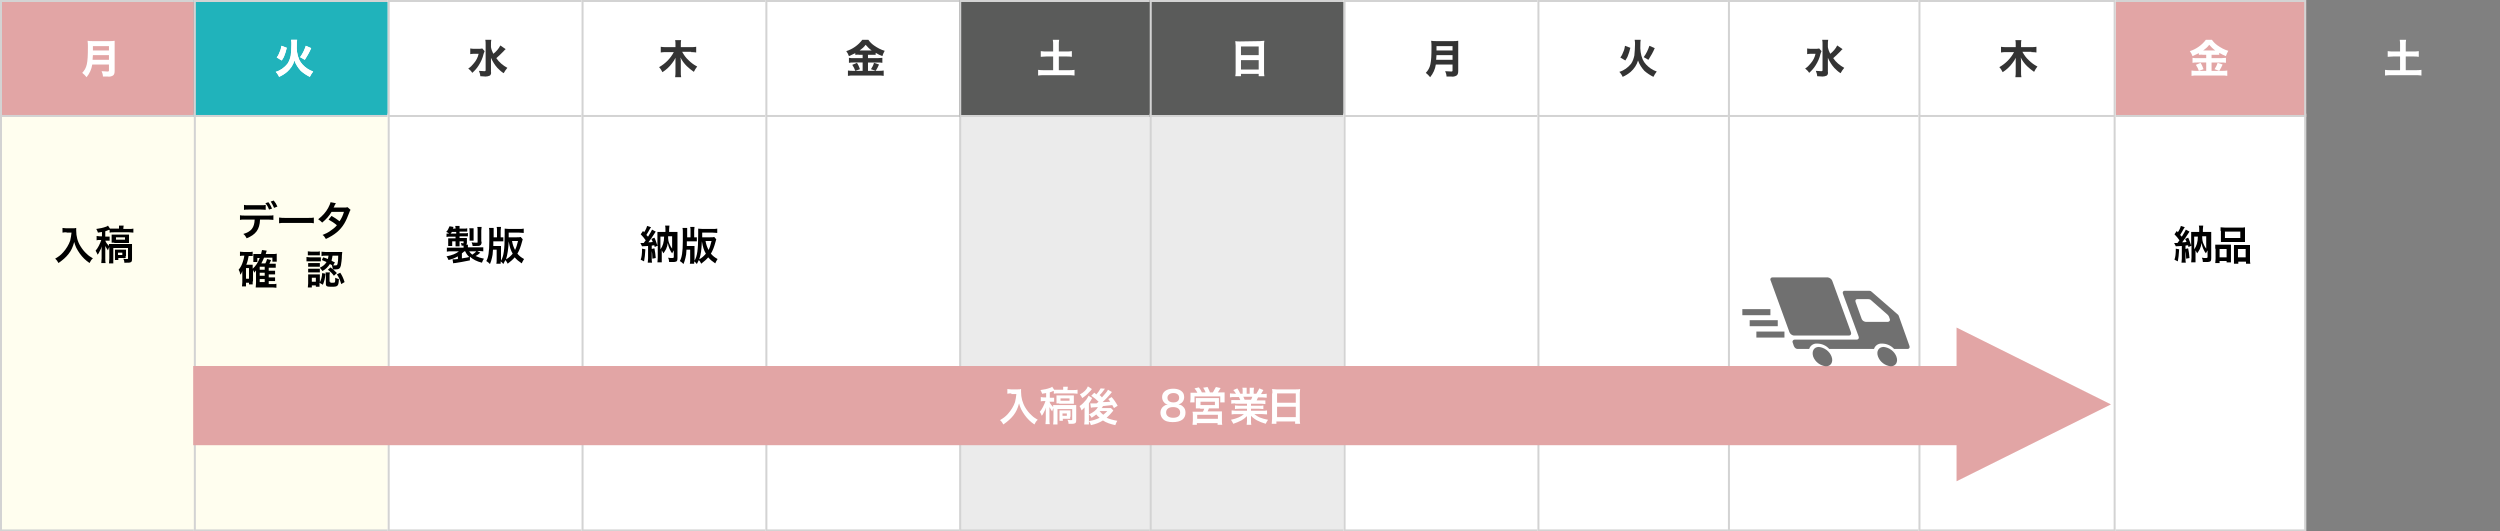 <?xml version="1.0" encoding="utf-8"?>
<!-- Generator: Adobe Illustrator 27.9.0, SVG Export Plug-In . SVG Version: 6.00 Build 0)  -->
<svg version="1.1" id="レイヤー_1" xmlns="http://www.w3.org/2000/svg" xmlns:xlink="http://www.w3.org/1999/xlink" x="0px"
	 y="0px" width="748px" height="159px" viewBox="0 0 748 159" style="enable-background:new 0 0 748 159;" xml:space="preserve">
<rect x="0" y="0" width="748" height="159" fill="#808080" stroke="none"/>
<style type="text/css">
	.st0{fill:#FFFEEF;}
	.st1{fill:#D3D3D3;}
	.st2{fill:#E2A5A5;}
	.st3{fill:#FFFFFF;}
	.st4{fill:#20B3BB;}
	.st5{fill:#333333;}
	.st6{fill:#EBEBEB;}
	.st7{fill:#5A5B5A;}
	.st8{clip-path:url(#SVGID_00000150788571239955470490000009422920977604718235_);}
	.st9{fill:#707070;}
</style>
<path class="st0" d="M0,34h59v125H0V34z"/>
<path class="st1" d="M0.6,34.6v123.8h57.8V34.6H0.6 M0,34h59v125H0V34z"/>
<path class="st2" d="M0,0h59v35H0V0z"/>
<path class="st1" d="M0.6,0.6v33.8h57.8V0.6H0.6 M0,0h59v35H0V0z"/>
<path class="st3" d="M32.6,19.3v1.8c0,0.2-0.1,0.3-0.4,0.3c-0.6,0-1.2-0.1-1.8-0.1c0.2,0.5,0.4,1,0.4,1.6c0.6,0,1,0,1.4,0
	c0.5,0.1,1.1,0,1.6-0.3c0.3-0.2,0.5-0.6,0.5-1.3v-7.7c0-0.5,0-1,0-1.4c-0.5,0.1-1,0.1-1.4,0.1h-5.2c-0.5,0-1,0-1.5-0.1
	c0.1,0.6,0.1,1.2,0.1,1.9c0,4.9-0.3,6.2-1.7,7.7c0.5,0.4,0.9,0.8,1.3,1.3c0.9-1.1,1.5-2.4,1.7-3.8L32.6,19.3z M27.7,17.9
	c0-0.5,0.1-1,0.1-1.4h4.8v1.4H27.7z M27.8,15.1v-1.3h4.8v1.3H27.8z"/>
<path class="st0" d="M58,34h59v125H58V34z"/>
<path class="st1" d="M58.6,34.6v123.8h57.8V34.6H58.6 M58,34h59v125H58V34z"/>
<path class="st4" d="M58,0h59v35H58V0z"/>
<path class="st1" d="M58.6,0.6v33.8h57.8V0.6H58.6 M58,0h59v35H58V0z"/>
<path class="st3" d="M84.3,18.1c0.4-0.6,0.7-1.1,0.9-1.8c0.3-0.7,0.4-1.3,0.6-2l-1.6-0.6c-0.1,0.6-0.2,1.2-0.5,1.8
	c-0.2,0.6-0.5,1.2-0.9,1.7L84.3,18.1z M91.2,17.9c0.7-1.1,1.4-2.3,1.9-3.5l-1.6-0.7c-0.4,1.2-0.9,2.3-1.7,3.4L91.2,17.9z M87.1,12
	c0.1,0.4,0.1,0.8,0.1,1.2c0,1.1-0.1,2.2-0.2,3.4c-0.2,0.9-0.5,1.8-1,2.5c-0.9,1.1-2.1,2-3.5,2.4c0.4,0.4,0.8,1,1,1.5
	c0.9-0.4,1.7-0.9,2.4-1.5c1-0.9,1.8-2,2.2-3.4c0.4,1.2,1.1,2.2,1.9,3.1c0.8,0.7,1.7,1.3,2.7,1.8c0.3-0.6,0.6-1.1,1-1.6
	c-0.6-0.2-1.2-0.5-1.8-0.9c-1-0.7-1.9-1.6-2.4-2.7c-0.6-1.4-0.8-2.9-0.7-4.5c0-0.5,0-0.9,0.1-1.4H87.1z"/>
<path class="st3" d="M84.3,18.1c0.4-0.6,0.7-1.1,0.9-1.8c0.3-0.7,0.4-1.3,0.6-2l-1.6-0.6c-0.1,0.6-0.2,1.2-0.5,1.8
	c-0.2,0.6-0.5,1.2-0.9,1.7L84.3,18.1z M91.2,17.9c0.7-1.1,1.4-2.3,1.9-3.5l-1.6-0.7c-0.4,1.2-0.9,2.3-1.7,3.4L91.2,17.9z M87.1,12
	c0.1,0.4,0.1,0.8,0.1,1.2c0,1.1-0.1,2.2-0.2,3.4c-0.2,0.9-0.5,1.8-1,2.5c-0.9,1.1-2.1,2-3.5,2.4c0.4,0.4,0.8,1,1,1.5
	c0.9-0.4,1.7-0.9,2.4-1.5c1-0.9,1.8-2,2.2-3.4c0.4,1.2,1.1,2.2,1.9,3.1c0.8,0.7,1.7,1.3,2.7,1.8c0.3-0.6,0.6-1.1,1-1.6
	c-0.6-0.2-1.2-0.5-1.8-0.9c-1-0.7-1.9-1.6-2.4-2.7c-0.6-1.4-0.8-2.9-0.7-4.5c0-0.5,0-0.9,0.1-1.4H87.1z"/>
<path class="st3" d="M116,34h59v125h-59V34z"/>
<path class="st1" d="M116.6,34.6v123.8h57.8V34.6H116.6 M116,34h59v125h-59V34z"/>
<path class="st3" d="M116,0h59v35h-59V0z"/>
<path class="st1" d="M116.6,0.6v33.8h57.8V0.6H116.6 M116,0h59v35h-59V0z"/>
<path class="st5" d="M149.7,13.6c-0.5,1-1.2,1.8-2.1,2.5c-0.3-0.6-0.6-1.3-0.7-2v-0.9c0-0.4,0-0.9,0.1-1.3h-1.8
	c0.1,0.4,0.1,0.9,0.1,1.3v7.8c0,0.2-0.1,0.3-0.4,0.3c-0.5,0-1-0.1-1.6-0.1c0.2,0.5,0.4,1.1,0.4,1.6c0.5,0,1.1,0.1,1.6,0.1
	c0.4,0,0.9-0.1,1.3-0.3c0.3-0.3,0.4-0.7,0.3-1.1l0-2.5c0-0.1,0-0.7,0-1.7c0.5,1.1,1.1,2.1,1.9,3c0.6,0.6,1.2,1.2,1.9,1.6
	c0.3-0.6,0.7-1.1,1.1-1.6c-1.3-0.7-2.5-1.7-3.3-2.9c0.7-0.6,1.4-1.3,2.1-2c0.4-0.4,0.4-0.5,0.7-0.7L149.7,13.6z M144.3,14.5
	c-0.3,0.1-0.7,0.1-1,0.1H142c-0.4,0-0.9,0-1.3-0.1v1.7c0.4-0.1,0.8-0.1,1.2-0.1h1.3c-0.2,1-0.7,2-1.4,2.8c-0.5,0.6-1,1.2-1.7,1.6
	c0.5,0.4,0.9,0.8,1.2,1.3c0.7-0.6,1.4-1.4,1.9-2.2c0.7-1.1,1.2-2.2,1.5-3.5c0.1-0.3,0.2-0.5,0.3-0.8L144.3,14.5z"/>
<path class="st3" d="M174,34h58v125h-58V34z"/>
<path class="st1" d="M174.6,34.6v123.8h56.8V34.6H174.6 M174,34h58v125h-58V34z"/>
<path class="st3" d="M174,0h58v35h-58V0z"/>
<path class="st1" d="M174.6,0.6v33.8h56.8V0.6H174.6 M174,0h58v35h-58V0z"/>
<path class="st5" d="M206.8,15.6c0.5,0,1,0,1.5,0.1V14c-0.5,0.1-1,0.1-1.5,0.1h-3.1v-1c0-0.4,0-0.7,0.1-1.1H202
	c0.1,0.4,0.1,0.8,0.1,1.1v1h-2.9c-0.5,0-1,0-1.5-0.1v1.7c0.5-0.1,1-0.1,1.5-0.1h2.4c-1,1.9-2.5,3.4-4.4,4.5c0.4,0.4,0.7,0.9,1,1.5
	c1.1-0.7,2.1-1.6,2.9-2.7c0.4-0.5,0.8-1.1,1-1.6c0,0.5,0,0.9,0,1.2v3c0,0.5,0,1-0.1,1.6h1.8c-0.1-0.5-0.1-1-0.1-1.6v-3.1
	c0-0.3,0-0.7-0.1-1.2c0.5,1,1.1,1.8,1.9,2.6c0.6,0.6,1.4,1.2,2.1,1.7c0.3-0.6,0.6-1.1,1-1.6c-1-0.5-1.8-1.1-2.6-1.9
	c-0.8-0.7-1.4-1.6-1.9-2.5H206.8z"/>
<path class="st3" d="M229,34h59v125h-59V34z"/>
<path class="st1" d="M229.6,34.6v123.8h57.8V34.6H229.6 M229,34h59v125h-59V34z"/>
<path class="st3" d="M229,0h59v35h-59V0z"/>
<path class="st1" d="M229.6,0.6v33.8h57.8V0.6H229.6 M229,0h59v35h-59V0z"/>
<path class="st5" d="M258.1,16.4v1h-2.7c-0.5,0-0.9,0-1.4-0.1v1.5c0.5-0.1,0.9-0.1,1.4-0.1h2.7v2.5h-2.9c-0.5,0-1,0-1.5-0.1v1.6
	c0.5-0.1,1-0.1,1.6-0.1h7.6c0.5,0,1,0,1.5,0.1v-1.6c-0.5,0.1-1,0.1-1.5,0.1H262c0.4-0.6,0.7-1.2,1-1.9l-1.5-0.5
	c-0.2,0.7-0.5,1.3-0.9,1.9l1.4,0.5h-2.3v-2.5h2.9c0.5,0,0.9,0,1.4,0.1v-1.5c-0.5,0-0.9,0.1-1.4,0.1h-2.9v-1h1.1c0.4,0,0.8,0,1.2,0
	v-0.6c0.6,0.4,1.3,0.7,2,1c0.2-0.6,0.4-1.1,0.7-1.6c-1.1-0.3-2.2-0.9-3.2-1.6c-0.7-0.5-1.2-1-1.7-1.7h-1.8c-1.2,1.6-2.9,2.8-4.8,3.4
	c0.3,0.4,0.6,0.9,0.8,1.5c0.7-0.3,1.3-0.6,1.9-0.9v0.5c0.4,0,0.8-0.1,1.2,0L258.1,16.4z M257.2,15.1c0.7-0.5,1.3-1,1.8-1.7
	c0.5,0.6,1.1,1.2,1.8,1.7H257.2z M255,19.4c0.4,0.6,0.7,1.2,0.9,1.8l1.4-0.5c-0.2-0.6-0.5-1.3-0.9-1.9L255,19.4z"/>
<path class="st6" d="M287,34h59v125h-59V34z"/>
<path class="st1" d="M287.6,34.6v123.8h57.8V34.6H287.6 M287,34h59v125h-59V34z"/>
<path class="st7" d="M287,0h59v35h-59V0z"/>
<path class="st1" d="M287.6,0.6v33.8h57.8V0.6H287.6 M287,0h59v35h-59V0z"/>
<path class="st3" d="M315.1,15.4h-2c-0.6,0-1.1,0-1.7-0.1V17c0.5,0,1-0.1,1.7-0.1h2V21h-2.7c-0.6,0-1.2,0-1.8-0.1v1.7
	c0.6-0.1,1.2-0.1,1.8-0.1h7.3c0.6,0,1.2,0,1.8,0.1v-1.7c-0.6,0.1-1.2,0.1-1.8,0.1h-2.9v-4.1h2.2c0.7,0,1.1,0,1.7,0.1v-1.7
	c-0.6,0.1-1.1,0.1-1.7,0.1h-2.2v-2c0-0.5,0-1,0.1-1.5H315c0.1,0.5,0.1,1,0.1,1.5V15.4z"/>
<path class="st6" d="M344,34h59v125h-59V34z"/>
<path class="st1" d="M344.6,34.6v123.8h57.8V34.6H344.6 M344,34h59v125h-59V34z"/>
<path class="st7" d="M344,0h59v35h-59V0z"/>
<path class="st1" d="M344.6,0.6v33.8h57.8V0.6H344.6 M344,0h59v35h-59V0z"/>
<path class="st3" d="M371,12.4c-0.6,0-1,0-1.4-0.1c0,0.4,0.1,0.9,0.1,1.3v7.7c0,0.5,0,1-0.1,1.5h1.7v-0.7h5.3v0.7h1.7
	c-0.1-0.5-0.1-1-0.1-1.5v-7.8c0-0.4,0-0.9,0.1-1.3c-0.4,0-0.9,0.1-1.3,0.1L371,12.4z M371.3,16.5v-2.6h5.3v2.6H371.3z M376.6,18v2.8
	h-5.3V18H376.6z"/>
<path class="st3" d="M402,34h59v125h-59V34z"/>
<path class="st1" d="M402.6,34.6v123.8h57.8V34.6H402.6 M402,34h59v125h-59V34z"/>
<path class="st3" d="M402,0h59v35h-59V0z"/>
<path class="st1" d="M402.6,0.6v33.8h57.8V0.6H402.6 M402,0h59v35h-59V0z"/>
<path class="st5" d="M434.6,19.3v1.8c0,0.2-0.1,0.3-0.4,0.3c-0.6,0-1.2-0.1-1.8-0.1c0.2,0.5,0.4,1,0.4,1.6c0.6,0,1,0,1.4,0
	c0.5,0.1,1.1,0,1.6-0.3c0.3-0.2,0.5-0.6,0.5-1.3v-7.7c0-0.5,0-1,0-1.4c-0.5,0.1-1,0.1-1.4,0.1h-5.2c-0.5,0-1,0-1.5-0.1
	c0.1,0.6,0.1,1.2,0.1,1.9c0,4.9-0.3,6.2-1.7,7.7c0.5,0.4,0.9,0.8,1.3,1.3c0.9-1.1,1.5-2.4,1.7-3.8L434.6,19.3z M429.7,17.9
	c0-0.5,0.1-1,0.1-1.4h4.8v1.4H429.7z M429.8,15.1v-1.3h4.8v1.3H429.8z"/>
<path class="st3" d="M460,34h59v125h-59V34z"/>
<path class="st1" d="M460.6,34.6v123.8h57.8V34.6H460.6 M460,34h59v125h-59V34z"/>
<path class="st3" d="M460,0h59v35h-59V0z"/>
<path class="st1" d="M460.6,0.6v33.8h57.8V0.6H460.6 M460,0h59v35h-59V0z"/>
<path class="st5" d="M486.3,18.1c0.4-0.6,0.7-1.1,0.9-1.8c0.3-0.7,0.4-1.3,0.6-2l-1.6-0.6c-0.1,0.6-0.2,1.2-0.5,1.8
	c-0.2,0.6-0.5,1.2-0.9,1.7L486.3,18.1z M493.2,17.9c0.7-1.1,1.4-2.3,1.9-3.5l-1.6-0.7c-0.4,1.2-0.9,2.3-1.7,3.4L493.2,17.9z
	 M489.1,12c0.1,0.4,0.1,0.8,0.1,1.2c0,1.1-0.1,2.2-0.2,3.4c-0.2,0.9-0.5,1.8-1,2.5c-0.9,1.1-2.1,2-3.5,2.4c0.4,0.4,0.8,1,1,1.5
	c0.9-0.4,1.7-0.9,2.4-1.5c1-0.9,1.8-2,2.2-3.4c0.4,1.2,1.1,2.2,1.9,3.1c0.8,0.7,1.7,1.3,2.7,1.8c0.3-0.6,0.6-1.1,1-1.6
	c-0.6-0.2-1.2-0.5-1.8-0.9c-1-0.7-1.9-1.6-2.4-2.7c-0.6-1.4-0.8-2.9-0.7-4.5c0-0.5,0-0.9,0.1-1.4H489.1z"/>
<path class="st3" d="M517,34h58v125h-58V34z"/>
<path class="st1" d="M517.6,34.6v123.8h56.8V34.6H517.6 M517,34h58v125h-58V34z"/>
<path class="st3" d="M517,0h58v35h-58V0z"/>
<path class="st1" d="M517.6,0.6v33.8h56.8V0.6H517.6 M517,0h58v35h-58V0z"/>
<path class="st5" d="M549.7,13.6c-0.5,1-1.2,1.8-2.1,2.5c-0.3-0.6-0.6-1.3-0.7-2v-0.9c0-0.4,0-0.9,0.1-1.3h-1.8
	c0.1,0.4,0.1,0.9,0.1,1.3v7.8c0,0.2-0.1,0.3-0.4,0.3c-0.5,0-1-0.1-1.6-0.1c0.2,0.5,0.4,1.1,0.4,1.6c0.5,0,1.1,0.1,1.6,0.1
	c0.4,0,0.9-0.1,1.3-0.3c0.3-0.3,0.4-0.7,0.3-1.1l0-2.5c0-0.1,0-0.7,0-1.7c0.5,1.1,1.1,2.1,1.9,3c0.6,0.6,1.2,1.2,1.9,1.6
	c0.3-0.6,0.7-1.1,1.1-1.6c-1.3-0.7-2.5-1.7-3.3-2.9c0.7-0.6,1.4-1.3,2.1-2c0.4-0.4,0.4-0.5,0.7-0.7L549.7,13.6z M544.3,14.5
	c-0.3,0.1-0.7,0.1-1,0.1H542c-0.4,0-0.9,0-1.3-0.1v1.7c0.4-0.1,0.8-0.1,1.2-0.1h1.3c-0.2,1-0.7,2-1.4,2.8c-0.5,0.6-1,1.2-1.7,1.6
	c0.5,0.4,0.9,0.8,1.2,1.3c0.7-0.6,1.4-1.4,1.9-2.2c0.7-1.1,1.2-2.2,1.5-3.5c0.1-0.3,0.2-0.5,0.3-0.8L544.3,14.5z"/>
<path class="st3" d="M631,34h59v125h-59V34z"/>
<path class="st1" d="M631.6,34.6v123.8h57.8V34.6H631.6 M631,34h59v125h-59V34z"/>
<path class="st2" d="M631,0h59v35h-59V0z"/>
<path class="st1" d="M631.6,0.6v33.8h57.8V0.6H631.6 M631,0h59v35h-59V0z"/>
<path class="st3" d="M660.1,16.4v1h-2.7c-0.5,0-0.9,0-1.4-0.1v1.5c0.5-0.1,0.9-0.1,1.4-0.1h2.7v2.5h-2.9c-0.5,0-1,0-1.5-0.1v1.6
	c0.5-0.1,1-0.1,1.6-0.1h7.6c0.5,0,1,0,1.5,0.1v-1.6c-0.5,0.1-1,0.1-1.5,0.1H664c0.4-0.6,0.7-1.2,1-1.9l-1.5-0.5
	c-0.2,0.7-0.5,1.3-0.9,1.9l1.4,0.5h-2.3v-2.5h2.9c0.5,0,0.9,0,1.4,0.1v-1.5c-0.5,0-0.9,0.1-1.4,0.1h-2.9v-1h1.1c0.4,0,0.8,0,1.2,0
	v-0.6c0.6,0.4,1.3,0.7,2,1c0.2-0.6,0.4-1.1,0.7-1.6c-1.1-0.3-2.2-0.9-3.2-1.6c-0.7-0.5-1.2-1-1.7-1.7h-1.8c-1.2,1.6-2.9,2.8-4.8,3.4
	c0.3,0.4,0.6,0.9,0.8,1.5c0.7-0.3,1.3-0.6,1.9-0.9v0.5c0.4,0,0.8-0.1,1.2,0L660.1,16.4z M659.2,15.1c0.7-0.5,1.3-1,1.8-1.7
	c0.5,0.6,1.1,1.2,1.8,1.7H659.2z M657,19.4c0.4,0.6,0.7,1.2,0.9,1.8l1.4-0.5c-0.2-0.6-0.5-1.3-0.9-1.9L657,19.4z"/>
<path class="st3" d="M718.1,15.4h-2c-0.6,0-1.1,0-1.7-0.1V17c0.5,0,1-0.1,1.7-0.1h2V21h-2.7c-0.6,0-1.2,0-1.8-0.1v1.7
	c0.6-0.1,1.2-0.1,1.8-0.1h7.3c0.6,0,1.2,0,1.8,0.1v-1.7c-0.6,0.1-1.2,0.1-1.8,0.1h-2.9v-4.1h2.2c0.7,0,1.1,0,1.7,0.1v-1.7
	c-0.6,0.1-1.1,0.1-1.7,0.1h-2.2v-2c0-0.5,0-1,0.1-1.5H718c0.1,0.5,0.1,1,0.1,1.5V15.4z"/>
<path class="st3" d="M574,34h59v125h-59V34z"/>
<path class="st1" d="M574.6,34.6v123.8h57.8V34.6H574.6 M574,34h59v125h-59V34z"/>
<path class="st3" d="M574,0h59v35h-59V0z"/>
<path class="st1" d="M574.6,0.6v33.8h57.8V0.6H574.6 M574,0h59v35h-59V0z"/>
<path class="st5" d="M607.8,15.6c0.5,0,1,0,1.5,0.1V14c-0.5,0.1-1,0.1-1.5,0.1h-3.1v-1c0-0.4,0-0.7,0.1-1.1H603
	c0.1,0.4,0.1,0.8,0.1,1.1v1h-2.9c-0.5,0-1,0-1.5-0.1v1.7c0.5-0.1,1-0.1,1.5-0.1h2.4c-1,1.9-2.5,3.4-4.4,4.5c0.4,0.4,0.7,0.9,1,1.5
	c1.1-0.7,2.1-1.6,2.9-2.7c0.4-0.5,0.8-1.1,1-1.6c0,0.5,0,0.9,0,1.2v3c0,0.5,0,1-0.1,1.6h1.8c-0.1-0.5-0.1-1-0.1-1.6v-3.1
	c0-0.3,0-0.7-0.1-1.2c0.5,1,1.1,1.8,1.9,2.6c0.6,0.6,1.4,1.2,2.1,1.7c0.3-0.6,0.6-1.1,1-1.6c-1-0.5-1.8-1.1-2.6-1.9
	c-0.8-0.7-1.4-1.6-1.9-2.5H607.8z"/>
<path class="st2" d="M585.4,133.2H57.8v-23.7h527.6V98l46.2,23l-46.2,23V133.2z"/>
<g transform="translate(1344.906 4002.001)">
	<g>
		<defs>
			<rect id="SVGID_1_" x="-823.6" y="-3919" width="50.2" height="26.6"/>
		</defs>
		<clipPath id="SVGID_00000029009439403980754650000006043970240442412989_">
			<use xlink:href="#SVGID_1_"  style="overflow:visible;"/>
		</clipPath>
		<g style="clip-path:url(#SVGID_00000029009439403980754650000006043970240442412989_);">
			<path class="st9" d="M-781.3-3898.2c1.7,0.2,3.2,1.3,3.8,2.9c0.6,1.6-0.2,2.9-1.7,2.9c-1.7-0.2-3.2-1.3-3.8-2.9
				C-783.6-3896.9-782.8-3898.2-781.3-3898.2"/>
			<path class="st9" d="M-807.9-3900.4h18.6c0.4,0,0.7-0.4,0.5-0.9l-4.7-12.8c-0.2-0.5,0.1-0.9,0.5-0.9h7.4c0.3,0,0.5,0.1,0.7,0.3
				l7.7,6.7c0.2,0.1,0.3,0.3,0.4,0.5l2.1,5.9l1.1,3.1c0.2,0.5-0.1,0.9-0.5,0.9h-4.1c-0.9-1-2.2-1.6-3.6-1.6
				c-1.1-0.1-2.1,0.6-2.4,1.6h-13.4c-0.9-1-2.2-1.6-3.6-1.6c-1.1-0.1-2.1,0.6-2.4,1.6h-3.5c-0.5,0-0.9-0.4-1.1-0.9l-0.4-1.2
				C-808.6-3900-808.4-3900.4-807.9-3900.4 M-779.5-3906.6l-0.2-0.6c-0.1-0.2-0.2-0.4-0.4-0.6l-5-4.4c-0.2-0.2-0.5-0.3-0.8-0.3h-3.3
				c-0.5,0-0.7,0.4-0.5,0.9l1.8,5c0.2,0.5,0.6,0.8,1.2,0.9h6.7C-779.5-3905.8-779.3-3906.2-779.5-3906.6"/>
			<path class="st9" d="M-800.7-3898.2c1.7,0.2,3.2,1.3,3.8,2.9c0.6,1.6-0.2,2.9-1.7,2.9c-1.7-0.2-3.2-1.3-3.8-2.9
				C-802.9-3896.9-802.2-3898.2-800.7-3898.2"/>
			<path class="st9" d="M-814.6-3919h16.6c0.6,0.1,1.1,0.5,1.3,1l5.6,15.4c0.2,0.6-0.1,1-0.6,1h-16.5c-0.6-0.1-1.1-0.5-1.3-1
				l-5.6-15.4C-815.4-3918.5-815.1-3919-814.6-3919"/>
			<rect x="-823.6" y="-3909.5" class="st9" width="8.4" height="1.8"/>
			<rect x="-821.4" y="-3906.2" class="st9" width="8.4" height="1.8"/>
			<rect x="-819.4" y="-3902.8" class="st9" width="8.4" height="1.8"/>
		</g>
	</g>
</g>
<g>
	<path class="st3" d="M302.6,117.7c-0.3,0-0.7,0-1.2,0.1v-1.4c0.3,0,0.6,0.1,1.1,0.1h1.9c0.5,0,0.8,0,1.1-0.1c0,0.3,0,0.5,0,0.8
		c0,1.7,0.4,3.3,1.3,4.8c0.5,0.8,1.1,1.6,1.9,2.3c0.6,0.6,1,0.8,1.8,1.3c-0.5,0.4-0.7,0.8-1,1.4c-1.2-0.8-2.1-1.7-2.9-2.8
		c-0.4-0.6-0.7-1-1.1-1.8c-0.3-0.7-0.4-1-0.6-1.7c-0.4,1.5-0.9,2.6-1.7,3.6c-0.8,1-1.7,1.8-3,2.7c-0.3-0.5-0.5-0.9-1-1.3
		c1-0.6,1.6-1,2.4-1.9c0.9-1,1.7-2.3,2.1-3.5c0.2-0.8,0.3-1.5,0.4-2.4H302.6z"/>
	<path class="st3" d="M315.1,117c-0.3,0.1-0.6,0.3-1,0.4v1.6h0.5c0.4,0,0.6,0,0.8,0v1.2c-0.3,0-0.6,0-0.9,0H314v0
		c0.2,0.6,0.7,1.2,1.1,1.6c0-0.3,0-0.3,0-0.6c0.3,0,0.6,0,1,0h4.8c0.6,0,0.8,0,1.1,0c0,0.3,0,0.6,0,1.1v3.4c0,0.6-0.1,0.9-0.5,1
		c-0.2,0.1-0.4,0.1-1.2,0.1c-0.1,0-0.2,0-0.6,0c0-0.6-0.1-0.7-0.3-1.2c0.5,0.1,0.8,0.1,1.1,0.1c0.2,0,0.3,0,0.3-0.2v-3.1h-4.4v3.2
		c0,0.6,0,1.1,0,1.4h-1.3c0-0.4,0.1-0.7,0.1-1.4v-3.5c-0.1,0.2-0.3,0.6-0.4,1c-0.3-0.4-0.4-0.6-0.8-1.3c0,0.1,0,0.3,0,0.3
		c0,0.3,0,0.3,0,1.1v2.3c0,0.7,0,1.1,0.1,1.4h-1.3c0-0.4,0.1-0.8,0.1-1.4v-2c0,0,0-0.3,0-0.8c0,0,0-0.3,0.1-0.8
		c-0.2,0.5-0.4,1-0.6,1.3c-0.2,0.5-0.5,1-0.7,1.2c-0.2-0.5-0.3-0.7-0.6-1.2c0.7-0.8,1.3-2,1.7-3.2h-0.6c-0.3,0-0.5,0-0.8,0.1v-1.3
		c0.3,0,0.5,0.1,0.9,0.1h0.7v-1.3c-0.5,0.1-0.6,0.1-1.2,0.2c-0.1-0.4-0.2-0.5-0.5-1.1c1.3-0.2,1.9-0.3,3-0.7
		c0.2-0.1,0.3-0.1,0.5-0.3l0.6,0.9c0.3,0,0.8,0,1.2,0h1.5v-0.2c0-0.3,0-0.5,0-0.7h1.4c0,0.2-0.1,0.4-0.1,0.8v0.2h1.6
		c0.6,0,1,0,1.4-0.1v1.2c-0.4,0-0.8-0.1-1.3-0.1h-4.5c-0.5,0-1,0-1.3,0.1V117z M316.9,120.7c-0.4,0-0.6,0-0.8,0c0-0.3,0-0.5,0-0.6
		v-1.2c0-0.2,0-0.4,0-0.6c0.3,0,0.4,0,0.8,0h3.6c0.3,0,0.6,0,0.8,0c0,0.2,0,0.4,0,0.7v1.1c0,0.3,0,0.5,0,0.7c-0.2,0-0.5,0-0.8,0
		H316.9z M320.2,124.7c0,0.3,0,0.4,0,0.6c-0.2,0-0.6,0-0.7,0H318v0.6h-1c0-0.3,0-0.4,0-0.7v-1.7c0-0.3,0-0.5,0-0.7
		c0.2,0,0.4,0,0.8,0h1.7c0.4,0,0.6,0,0.8,0c0,0.2,0,0.4,0,0.6V124.7z M317.3,119.9h2.7v-0.7h-2.7V119.9z M317.9,124.4h1.3v-0.7h-1.3
		V124.4z"/>
	<path class="st3" d="M324.5,121.9c-0.2,0.3-0.5,0.5-0.9,0.9c-0.2-0.6-0.3-0.8-0.6-1.3c0.8-0.5,1.4-1.2,2-1.9
		c0.3-0.5,0.6-0.9,0.7-1.2l1.1,0.7c-0.1,0.1-0.2,0.3-0.3,0.5c0,0-0.1,0.1-0.1,0.2c-0.2,0.3-0.5,0.7-0.6,0.9v4.9c0,0.7,0,1,0,1.4
		h-1.4c0-0.3,0.1-0.7,0.1-1.3v-2.2L324.5,121.9z M326.7,116.4c-0.4,0.6-0.5,0.6-0.8,0.9c-0.6,0.7-1.3,1.3-2.1,1.8
		c-0.2-0.5-0.4-0.7-0.7-1.1c1.2-0.6,2-1.4,2.4-2.4L326.7,116.4z M330.6,116.3c-0.1,0.1-0.1,0.1-0.3,0.4c-0.3,0.4-0.8,1.1-1.3,1.5
		c0.3,0.3,0.5,0.4,0.7,0.7c1-1.1,1.6-1.8,1.8-2.3l1.2,0.7c-0.1,0.1-0.2,0.2-0.4,0.5c-0.6,0.7-1.5,1.7-2.4,2.5c0.9,0,0.9,0,2.3-0.1
		c-0.2-0.3-0.3-0.4-0.6-0.8l1-0.6c0.7,0.8,1.2,1.5,1.8,2.6l-1.1,0.7c-0.3-0.5-0.4-0.7-0.5-0.9c-1.7,0.2-1.7,0.2-2.8,0.3
		c-0.1,0.3-0.2,0.4-0.4,0.6h1.8c0.4,0,0.8,0,1,0l0.7,0.7c-0.1,0.1-0.1,0.1-0.2,0.3c-0.5,0.6-1.1,1.3-1.8,1.9c0.9,0.4,2,0.7,3.2,0.9
		c-0.3,0.5-0.4,0.7-0.6,1.3c-1.4-0.3-2.7-0.7-3.7-1.4c-1.1,0.7-2.2,1.1-3.6,1.4c-0.2-0.6-0.3-0.8-0.6-1.2c1.2-0.2,2.2-0.5,3.2-1
		c-0.5-0.4-0.8-0.7-1-1c-0.5,0.4-0.8,0.6-1.4,1c-0.3-0.6-0.4-0.6-0.8-1c1.3-0.6,2.2-1.3,2.7-2.2c-1.8,0.1-1.8,0.1-2.1,0.2l-0.2-1.3
		c0.2,0,0.4,0,0.7,0c0.1,0,0.2,0,0.4,0c0.2,0,0.2,0,0.8,0l0.6-0.5c-0.7-0.7-1.1-1-2.2-1.8l0.9-0.9c0.3,0.2,0.4,0.3,0.6,0.5
		c0.6-0.6,1.1-1.4,1.3-1.8L330.6,116.3z M329,123c0.4,0.5,0.6,0.7,1.1,1.1c0.5-0.4,0.8-0.7,1.2-1.1H329z"/>
	<path class="st3" d="M348.3,120.4c-0.4-0.4-0.6-1-0.6-1.6c0-1.5,1.3-2.5,3.3-2.5c1.5,0,2.5,0.5,3,1.3c0.2,0.3,0.3,0.8,0.3,1.2
		c0,1.1-0.6,1.9-1.7,2.2c0.5,0.1,0.9,0.2,1.3,0.6c0.6,0.5,0.8,1.1,0.8,1.9c0,1.8-1.3,2.8-3.8,2.8c-1.4,0-2.4-0.3-3-1
		c-0.4-0.4-0.7-1.1-0.7-1.8c0-0.8,0.3-1.5,1-2c0.4-0.3,0.7-0.4,1.2-0.5C348.9,120.9,348.6,120.8,348.3,120.4z M353.1,123.4
		c0-1-0.8-1.6-2.1-1.6s-2.1,0.6-2.1,1.6c0,1,0.8,1.6,2.1,1.6C352.4,125,353.1,124.4,353.1,123.4z M349.3,119c0,0.9,0.7,1.4,1.8,1.4
		c1.1,0,1.7-0.5,1.7-1.4c0-0.9-0.7-1.4-1.7-1.4C350,117.6,349.3,118.2,349.3,119z"/>
	<path class="st3" d="M358.2,117.4c-0.2-0.4-0.4-0.7-0.8-1.2l1.3-0.3c0.4,0.5,0.7,1,0.9,1.5h1.1c-0.1-0.4-0.4-0.9-0.7-1.4l1.3-0.2
		c0.2,0.5,0.6,1.1,0.7,1.6h0.9c0.3-0.5,0.6-1.1,0.9-1.6l1.4,0.3c-0.2,0.4-0.6,1-0.8,1.3h0.7c0.6,0,0.9,0,1.3,0c0,0.3,0,0.6,0,1.1v1
		c0,0.4,0,0.6,0,0.9h-1.3v-1.8h-7.7v1.8h-1.3c0-0.3,0.1-0.6,0.1-0.9v-0.9c0-0.4,0-0.7,0-1.1c0.4,0,0.7,0,1.3,0H358.2z M359.1,122.2
		c-0.7,0-0.9,0-1.3,0c0-0.3,0-0.6,0-1.1v-1.1c0-0.4,0-0.7,0-0.9c0.3,0,0.5,0,0.9,0h5.1c0.3,0,0.6,0,0.9,0c0,0.2,0,0.5,0,0.9v1.1
		c0,0.6,0,0.8,0,1.1c-0.4,0-0.7,0-1.3,0h-1.7c-0.1,0.3-0.2,0.5-0.4,0.9h3.2c0.6,0,0.8,0,1.1,0c0,0.3,0,0.6,0,1.2v1.6
		c0,0.6,0,0.8,0.1,1.2h-1.4v-0.5h-6.2v0.5h-1.3c0-0.4,0.1-0.8,0.1-1.2v-1.6c0-0.5,0-0.8-0.1-1.1c0.3,0,0.6,0,1.1,0h2
		c0.2-0.3,0.3-0.6,0.4-0.9H359.1z M358.2,125.3h6.2v-1.2h-6.2V125.3z M359.2,121.2h4.3v-1h-4.3V121.2z"/>
	<path class="st3" d="M369.6,120.7c-0.6,0-0.9,0-1.2,0.1v-1.1c0.3,0,0.6,0,1.2,0h1.5c-0.2-0.4-0.3-0.7-0.4-0.9h-1.3
		c-0.6,0-1,0-1.4,0.1v-1.2c0.4,0,0.8,0.1,1.4,0.1h0.4c-0.2-0.4-0.4-0.6-0.8-1.1l1.2-0.5c0.4,0.6,0.6,0.9,0.9,1.6h0.7v-0.9
		c0-0.4,0-0.7-0.1-0.9h1.3c0,0.2,0,0.5,0,0.9v0.9h0.9v-0.9c0-0.4,0-0.7,0-0.9h1.3c0,0.2-0.1,0.6-0.1,0.9v0.9h0.8
		c0.4-0.6,0.6-1,0.9-1.6l1.2,0.5c-0.3,0.5-0.5,0.8-0.7,1.2h0.3c0.6,0,1,0,1.4-0.1v1.2c-0.4,0-0.8-0.1-1.4-0.1h-1.2
		c-0.2,0.5-0.3,0.6-0.4,0.9h1.4c0.6,0,0.9,0,1.2,0v1.1c-0.4,0-0.7-0.1-1.2-0.1h-3.1v0.6h2.5c0.5,0,0.9,0,1.2-0.1v1.1
		c-0.3,0-0.7-0.1-1.2-0.1h-2.5v0.6h3.3c0.7,0,1.1,0,1.5-0.1v1.2c-0.4,0-0.9-0.1-1.4-0.1h-2.4c0.4,0.3,0.9,0.7,1.6,1
		c0.8,0.3,1.4,0.5,2.5,0.7c-0.3,0.5-0.5,0.7-0.7,1.2c-2-0.6-3.4-1.3-4.4-2.4c0,0.5,0,0.6,0,0.9v0.6c0,0.5,0,0.9,0.1,1.2h-1.4
		c0-0.3,0.1-0.7,0.1-1.2v-0.6c0-0.3,0-0.3,0-0.8c-0.6,0.6-1,0.9-1.7,1.3c-0.8,0.4-1.5,0.7-2.4,1c-0.2-0.4-0.4-0.8-0.7-1.2
		c1.8-0.4,3-0.9,3.9-1.7h-2.2c-0.6,0-1,0-1.5,0.1v-1.2c0.4,0,0.8,0.1,1.4,0.1h3.2v-0.6h-2.4c-0.5,0-0.9,0-1.2,0.1v-1.1
		c0.3,0,0.7,0.1,1.2,0.1h2.4v-0.6H369.6z M374.3,119.6c0.2-0.3,0.3-0.6,0.4-0.9H372c0.2,0.4,0.2,0.5,0.4,0.9H374.3z"/>
	<path class="st3" d="M380.7,117.7c0-0.5,0-0.9-0.1-1.3c0.4,0,0.8,0.1,1.3,0.1h5.8c0.6,0,0.9,0,1.3-0.1c0,0.5-0.1,0.8-0.1,1.2v7.7
		c0,0.6,0,1,0.1,1.5h-1.5v-0.7h-5.6v0.7h-1.4c0-0.4,0.1-0.9,0.1-1.5V117.7z M382.1,120.5h5.6v-2.8h-5.6V120.5z M382.1,124.8h5.6
		v-3.1h-5.6V124.8z"/>
</g>
<g>
	<path d="M19.9,69.5c-0.3,0-0.7,0-1.2,0.1v-1.4c0.3,0,0.6,0.1,1.1,0.1h1.9c0.5,0,0.8,0,1.1-0.1c0,0.3,0,0.5,0,0.8
		c0,1.7,0.4,3.3,1.3,4.7c0.5,0.8,1.1,1.6,1.9,2.3c0.6,0.6,1,0.8,1.8,1.3c-0.5,0.4-0.7,0.8-1,1.4c-1.2-0.8-2.1-1.7-2.9-2.8
		c-0.4-0.6-0.7-1-1.1-1.8c-0.3-0.7-0.4-1-0.6-1.7c-0.4,1.5-0.9,2.6-1.7,3.6c-0.8,1-1.7,1.8-3,2.7c-0.3-0.5-0.5-0.9-1-1.3
		c1-0.6,1.6-1,2.4-1.9c0.9-1,1.7-2.3,2.1-3.5c0.2-0.8,0.3-1.5,0.4-2.4H19.9z"/>
	<path d="M32.5,68.8c-0.3,0.1-0.6,0.3-1,0.4v1.6h0.5c0.4,0,0.6,0,0.8,0V72c-0.3,0-0.6,0-0.9,0h-0.4v0c0.2,0.6,0.7,1.2,1.1,1.6
		c0-0.3,0-0.3,0-0.6c0.3,0,0.6,0,1,0h4.8c0.6,0,0.8,0,1.1,0c0,0.3,0,0.6,0,1.1v3.4c0,0.6-0.1,0.9-0.5,1c-0.2,0.1-0.4,0.1-1.2,0.1
		c-0.1,0-0.2,0-0.6,0c0-0.6-0.1-0.7-0.3-1.2c0.5,0.1,0.8,0.1,1.1,0.1c0.2,0,0.3,0,0.3-0.2v-3.1h-4.4v3.2c0,0.6,0,1.1,0,1.4h-1.3
		c0-0.4,0.1-0.7,0.1-1.4v-3.5c-0.1,0.2-0.3,0.6-0.4,1c-0.3-0.4-0.4-0.6-0.8-1.3c0,0.1,0,0.3,0,0.3c0,0.3,0,0.3,0,1.1v2.3
		c0,0.7,0,1.1,0.1,1.4h-1.3c0-0.4,0.1-0.8,0.1-1.4v-2c0,0,0-0.3,0-0.8c0,0,0-0.3,0.1-0.8c-0.2,0.5-0.4,1-0.6,1.3
		c-0.2,0.5-0.5,1-0.7,1.2c-0.2-0.5-0.3-0.7-0.6-1.2c0.7-0.8,1.3-2,1.7-3.2h-0.6c-0.3,0-0.5,0-0.8,0.1v-1.3c0.3,0,0.5,0.1,0.9,0.1
		h0.7v-1.3c-0.5,0.1-0.6,0.1-1.2,0.2c-0.1-0.4-0.2-0.5-0.5-1.1c1.3-0.2,1.9-0.3,3-0.7c0.2-0.1,0.3-0.1,0.5-0.3l0.6,0.9
		c0.3,0,0.8,0,1.2,0h1.5v-0.2c0-0.3,0-0.5,0-0.7h1.4c0,0.2-0.1,0.4-0.1,0.8v0.2h1.6c0.6,0,1,0,1.4-0.1v1.2c-0.4,0-0.8-0.1-1.3-0.1
		h-4.5c-0.5,0-1,0-1.3,0.1V68.8z M34.2,72.6c-0.4,0-0.6,0-0.8,0c0-0.3,0-0.5,0-0.6v-1.2c0-0.2,0-0.4,0-0.6c0.3,0,0.4,0,0.8,0h3.6
		c0.3,0,0.6,0,0.8,0c0,0.2,0,0.4,0,0.7v1.1c0,0.3,0,0.5,0,0.7c-0.2,0-0.5,0-0.8,0H34.2z M37.6,76.6c0,0.3,0,0.4,0,0.6
		c-0.2,0-0.6,0-0.7,0h-1.5v0.6h-1c0-0.3,0-0.4,0-0.7v-1.7c0-0.3,0-0.5,0-0.7c0.2,0,0.4,0,0.8,0h1.7c0.4,0,0.6,0,0.8,0
		c0,0.2,0,0.4,0,0.6V76.6z M34.7,71.7h2.7V71h-2.7V71.7z M35.3,76.3h1.3v-0.7h-1.3V76.3z"/>
</g>
<g>
	<path d="M140.6,77.9c-1.8,0.4-3.2,0.6-4.4,0.8c-0.3,0-0.4,0-0.6,0.1l-0.2-1.2c0,0,0.1,0,0.1,0c0.3,0,0.8,0,1.5-0.1v-0.8
		c-0.9,0.5-1.6,0.8-2.8,1.1c-0.2-0.5-0.3-0.7-0.6-1.1c1.6-0.3,2.9-0.8,3.7-1.5h-2.3c-0.7,0-0.9,0-1.3,0.1v-1.2c0.4,0,0.6,0,1.3,0
		h3.7v-0.2c0-0.1,0-0.3,0-0.4c-0.3,0-0.3,0-0.6,0c0-0.3-0.1-0.5-0.2-0.8c0.2,0,0.5,0.1,0.6,0.1c0.2,0,0.2,0,0.2-0.2v-0.4h-1.2v0.6
		c0,0.4,0,0.7,0,0.9h-1.2c0-0.3,0-0.5,0-0.9v-0.6h-1v0.7c0,0.4,0,0.5,0,0.7h-1.2l0-0.1c0-0.2,0-0.4,0-0.6v-0.9c0-0.2,0-0.3,0-0.7
		c0.2,0,0.5,0,0.8,0h1.4v-0.5h-1.6c-0.4,0-0.7,0-1.1,0.1v-1c0.2,0,0.4,0,0.8,0c-0.3-0.2-0.5-0.4-0.9-0.5c0.5-0.5,0.7-1,1-1.7
		l1.2,0.2c-0.1,0.3-0.1,0.3-0.2,0.5h0.8c0-0.3,0-0.5-0.1-0.8h1.3c0,0.3,0,0.4,0,0.8h1.2c0.6,0,0.8,0,1.1-0.1v1c-0.3,0-0.6,0-1.1,0
		h-1.2v0.5h1.3c0.7,0,0.9,0,1.2-0.1v1c-0.3,0-0.6,0-1.1,0h-1.4v0.5h1.2c0.4,0,0.7,0,1,0c0,0.1,0,0.3,0,0.5v0.9
		c0,0.3-0.1,0.5-0.2,0.6h0.5c0,0.3,0,0.3,0,0.6v0.2h3.2c0.7,0,1.1,0,1.4,0v1.2c-0.4,0-0.6-0.1-1.3-0.1h-0.5l0.9,0.5
		c-0.4,0.4-0.8,0.7-1.4,1c0.9,0.4,1.5,0.6,2.5,0.8c-0.3,0.4-0.4,0.7-0.6,1.2c-1.6-0.4-2.7-1-3.6-1.8V77.9z M136.5,69.9v-0.5h-1.3
		c-0.1,0.2-0.2,0.3-0.4,0.5H136.5z M138.2,77.3c1.2-0.2,1.5-0.2,2.2-0.4c-0.6-0.6-0.9-1-1.2-1.7h-0.3c-0.2,0.2-0.4,0.4-0.7,0.6V77.3
		z M140.4,75.2c0.2,0.4,0.5,0.6,0.9,1c0.4-0.3,0.9-0.6,1.2-1H140.4z M140.5,72c0-0.3,0-0.5,0-0.8v-2c0-0.3,0-0.6-0.1-0.9h1.3
		c0,0.2,0,0.5,0,0.9v2c0,0.4,0,0.6,0,0.8H140.5z M144.1,72.3c0,0.6-0.1,0.9-0.4,1.1c-0.3,0.2-0.6,0.2-1.4,0.2c-0.2,0-0.6,0-0.9,0
		c0-0.4-0.2-0.8-0.3-1.1c0.4,0.1,0.9,0.1,1.2,0.1c0.2,0,0.4,0,0.5,0c0.1,0,0.1-0.1,0.1-0.3v-3.4c0-0.4,0-0.7-0.1-1h1.3
		c0,0.3-0.1,0.6-0.1,1.1V72.3z"/>
	<path d="M156.4,71.6c-0.1,0.2-0.1,0.5-0.2,0.7c-0.4,1.5-0.8,2.6-1.4,3.6c0.6,0.7,1.1,1.1,2,1.6c-0.3,0.5-0.5,0.8-0.7,1.3
		c-0.9-0.6-1.5-1.1-2.1-1.8c-0.6,0.7-1.2,1.2-2.1,1.9c-0.2-0.5-0.4-0.7-0.7-1.1c-0.2,0.4-0.3,0.6-0.6,1.2c-0.3-0.4-0.5-0.6-0.8-0.8
		c0,0.4,0,0.5,0,0.7h-1.3c0.1-0.3,0.1-0.6,0.1-1.4v-2.8h-1.1c-0.1,1.4-0.1,1.7-0.3,2.4c-0.2,0.8-0.3,1.2-0.6,1.9
		c-0.4-0.4-0.6-0.6-1.1-0.9c0.6-1,0.9-2.7,0.9-6v-2.7c0-0.5,0-0.9-0.1-1.2h1.4c0,0.2,0,0.2,0,1.2v1.6h1v-2c0-0.5,0-0.8-0.1-1.1h1.3
		c0,0.3-0.1,0.7-0.1,1.1v2c0.5,0,0.6,0,0.8,0v1.2c-0.2,0-0.4,0-1,0h-2l0,1.4h1.3c0.5,0,0.7,0,1,0c0,0.3,0,0.5,0,1v3
		c0,0.1,0,0.1,0,0.4c0.8-1.3,1.1-3.3,1.1-7.8c0-0.9,0-1.4,0-1.8c0.3,0,0.7,0.1,1.3,0.1h3c0.6,0,1,0,1.4-0.1v1.3
		c-0.4,0-0.9-0.1-1.4-0.1h-3.1V71h2.4c0.6,0,0.9,0,1.2-0.1L156.4,71.6z M151.4,77.6c0.9-0.5,1.4-1,2-1.7c-0.6-1-0.9-2-1.2-3.7
		C152.1,74.7,151.8,76.3,151.4,77.6z M153.2,72.1c0.2,1.2,0.5,1.9,0.9,2.7c0.4-0.8,0.6-1.5,0.9-2.7H153.2z"/>
</g>
<g>
	<path d="M191.6,72.7c0.2,0,0.3,0,0.6,0c0.1,0,0.1,0,0.4,0c0.3-0.4,0.4-0.5,0.6-0.8c-0.4-0.6-1-1.3-1.5-1.8l0.7-1
		c0.2,0.2,0.2,0.3,0.3,0.4c0.5-0.7,0.8-1.4,0.9-1.9l1.2,0.4c-0.1,0.1-0.1,0.2-0.3,0.4c-0.3,0.6-0.8,1.4-1.1,1.9
		c0.1,0.1,0.1,0.2,0.2,0.2c0.1,0.2,0.2,0.2,0.3,0.3c0.6-1,1-1.6,1.2-2.1l1.1,0.6c-0.1,0.2-0.2,0.3-0.4,0.6c-0.4,0.7-1.4,2.1-1.8,2.6
		c0.4,0,0.8,0,1.3-0.1c-0.1-0.3-0.2-0.5-0.4-0.9l0.9-0.4c0.4,0.8,0.5,1.3,0.9,2.4v-2.8c0-0.6,0-0.9,0-1.3c0.4,0,0.6,0,1.1,0h1.3
		v-0.8c0-0.4,0-0.7-0.1-1.1h1.3c0,0.4-0.1,0.7-0.1,1.1v0.8h1.4c0.5,0,0.8,0,1.1,0c0,0.4,0,0.7,0,1.3v6.5c0,0.7-0.1,1-0.5,1.1
		c-0.3,0.1-0.5,0.1-1.3,0.1c-0.3,0-0.4,0-0.7,0c0-0.5-0.1-0.9-0.3-1.3c0.5,0.1,0.8,0.1,1.2,0.1c0.4,0,0.5-0.1,0.5-0.3v-2
		c-0.2,0.3-0.2,0.3-0.5,0.9c-0.3-0.4-0.5-0.7-0.8-1.4c-0.2-0.4-0.3-0.8-0.5-1.7c-0.1,0.7-0.2,1.1-0.5,1.8c-0.2,0.4-0.4,0.7-0.8,1.3
		c-0.2-0.4-0.3-0.6-0.5-0.9v2.3c0,0.6,0,1,0,1.3h-1.3c0-0.4,0.1-0.8,0.1-1.4v-3.6l-0.9,0.4c-0.1-0.3-0.1-0.3-0.1-0.5
		c-0.3,0-0.4,0-0.8,0.1v3.8c0,0.6,0,0.9,0.1,1.3h-1.3c0-0.4,0.1-0.7,0.1-1.3v-3.7c-1.5,0.1-1.5,0.1-1.8,0.1L191.6,72.7z M193.1,74.6
		c-0.1,1.7-0.2,2.5-0.4,3.6l-1-0.5c0.3-0.9,0.4-1.7,0.4-3.3L193.1,74.6z M195.8,74.3c0.2,1,0.3,1.7,0.4,2.9l-1,0.2
		c0-1.1-0.1-2-0.3-2.9L195.8,74.3z M197.6,74.6c0.7-0.9,1.1-2.2,1.1-3.8h-1.1V74.6z M199.9,70.8c0,1,0.1,1.6,0.5,2.4
		c0.2,0.5,0.4,0.8,0.7,1.2v-3.7H199.9z"/>
	<path d="M214.3,71.6c-0.1,0.2-0.1,0.5-0.2,0.7c-0.4,1.5-0.8,2.6-1.4,3.6c0.6,0.7,1.1,1.1,2,1.6c-0.3,0.5-0.5,0.8-0.7,1.3
		c-0.9-0.6-1.5-1.1-2.1-1.8c-0.6,0.7-1.2,1.2-2.1,1.9c-0.2-0.5-0.4-0.7-0.7-1.1c-0.2,0.4-0.3,0.6-0.6,1.2c-0.3-0.4-0.5-0.6-0.8-0.8
		c0,0.4,0,0.5,0,0.7h-1.3c0.1-0.3,0.1-0.6,0.1-1.4v-2.8h-1.1c-0.1,1.4-0.1,1.7-0.3,2.4c-0.2,0.8-0.3,1.2-0.6,1.9
		c-0.4-0.4-0.6-0.6-1.1-0.9c0.6-1,0.9-2.7,0.9-6v-2.7c0-0.5,0-0.9-0.1-1.2h1.4c0,0.2,0,0.2,0,1.2v1.6h1v-2c0-0.5,0-0.8-0.1-1.1h1.3
		c0,0.3-0.1,0.7-0.1,1.1v2c0.5,0,0.6,0,0.8,0v1.2c-0.2,0-0.4,0-1,0h-2l0,1.4h1.3c0.5,0,0.7,0,1,0c0,0.3,0,0.5,0,1v3
		c0,0.1,0,0.1,0,0.4c0.8-1.3,1.1-3.3,1.1-7.8c0-0.9,0-1.4,0-1.8c0.3,0,0.7,0.1,1.3,0.1h3c0.6,0,1,0,1.4-0.1v1.3
		c-0.4,0-0.9-0.1-1.4-0.1h-3.1V71h2.4c0.6,0,0.9,0,1.2-0.1L214.3,71.6z M209.2,77.6c0.9-0.5,1.4-1,2-1.7c-0.6-1-0.9-2-1.2-3.7
		C209.9,74.7,209.7,76.3,209.2,77.6z M211.1,72.1c0.2,1.2,0.5,1.9,0.9,2.7c0.4-0.8,0.6-1.5,0.9-2.7H211.1z"/>
</g>
<g>
	<path d="M650.5,72.7c0.2,0,0.3,0,0.6,0c0.1,0,0.1,0,0.4,0c0.3-0.4,0.4-0.5,0.6-0.8c-0.4-0.6-1-1.3-1.5-1.8l0.7-1
		c0.2,0.2,0.2,0.3,0.3,0.4c0.5-0.7,0.8-1.4,0.9-1.9l1.2,0.4c-0.1,0.1-0.1,0.2-0.3,0.4c-0.3,0.6-0.8,1.4-1.1,1.9
		c0.1,0.1,0.1,0.2,0.2,0.2c0.1,0.2,0.2,0.2,0.3,0.3c0.6-1,1-1.6,1.2-2.1l1.1,0.6c-0.1,0.2-0.2,0.3-0.4,0.6c-0.4,0.7-1.4,2.1-1.8,2.6
		c0.4,0,0.8,0,1.3-0.1c-0.1-0.3-0.2-0.5-0.4-0.9l0.9-0.4c0.4,0.8,0.5,1.3,0.9,2.4v-2.8c0-0.6,0-0.9,0-1.3c0.4,0,0.6,0,1.1,0h1.3
		v-0.8c0-0.4,0-0.7-0.1-1.1h1.3c0,0.4-0.1,0.7-0.1,1.1v0.8h1.4c0.5,0,0.8,0,1.1,0c0,0.4,0,0.7,0,1.3v6.5c0,0.7-0.1,1-0.5,1.1
		c-0.3,0.1-0.5,0.1-1.3,0.1c-0.3,0-0.4,0-0.7,0c0-0.5-0.1-0.9-0.3-1.3c0.5,0.1,0.8,0.1,1.2,0.1c0.4,0,0.5-0.1,0.5-0.3v-2
		c-0.2,0.3-0.2,0.3-0.5,0.9c-0.3-0.4-0.5-0.7-0.8-1.4c-0.2-0.4-0.3-0.8-0.5-1.7c-0.1,0.7-0.2,1.1-0.5,1.8c-0.2,0.4-0.4,0.7-0.8,1.3
		c-0.2-0.4-0.3-0.6-0.5-0.9v2.3c0,0.6,0,1,0,1.3h-1.3c0-0.4,0.1-0.8,0.1-1.4v-3.6l-0.9,0.4c-0.1-0.3-0.1-0.3-0.1-0.5
		c-0.3,0-0.4,0-0.8,0.1v3.8c0,0.6,0,0.9,0.1,1.3h-1.3c0-0.4,0.1-0.7,0.1-1.3v-3.7c-1.5,0.1-1.5,0.1-1.8,0.1L650.5,72.7z M652,74.6
		c-0.1,1.7-0.2,2.5-0.4,3.6l-1-0.5c0.3-0.9,0.4-1.7,0.4-3.3L652,74.6z M654.7,74.3c0.2,1,0.3,1.7,0.4,2.9l-1,0.2
		c0-1.1-0.1-2-0.3-2.9L654.7,74.3z M656.5,74.6c0.7-0.9,1.1-2.2,1.1-3.8h-1.1V74.6z M658.9,70.8c0,1,0.1,1.6,0.5,2.4
		c0.2,0.5,0.4,0.8,0.7,1.2v-3.7H658.9z"/>
	<path d="M662.8,74.4c0-0.4,0-0.8,0-1.2c0.4,0,0.7,0,1.2,0h2.6c0.3,0,0.6,0,0.9,0c0,0.3,0,0.4,0,1v3.2c0,0.5,0,0.8,0,1.1h-1.3v-0.4
		h-2.1v0.6h-1.3c0-0.3,0.1-0.7,0.1-1.3V74.4z M664.1,77h2.1v-2.5h-2.1V77z M664.4,69.1c0-0.4,0-0.8,0-1.1c0.4,0,0.7,0.1,1.4,0.1h4.5
		c0.7,0,1.1,0,1.4-0.1c0,0.3,0,0.6,0,1.1v2.2c0,0.5,0,0.8,0,1.1c-0.4,0-0.6,0-1.2,0h-4.8c-0.6,0-0.9,0-1.2,0c0-0.3,0-0.7,0-1.1V69.1
		z M665.7,71.2h4.6v-1.9h-4.6V71.2z M672.1,73.3c0.5,0,0.8,0,1.1,0c0,0.3,0,0.7,0,1.2v3.1c0,0.6,0,1,0.1,1.3h-1.3v-0.6h-2.3v0.6
		h-1.3c0-0.3,0-0.6,0-1.1v-3.5c0-0.5,0-0.7,0-1c0.3,0,0.5,0,0.9,0H672.1z M669.6,77h2.3v-2.5h-2.3V77z"/>
</g>
<g>
	<path d="M77.8,65.7c-0.1,3-1.3,4.5-4,5.6c-0.3-0.6-0.5-0.9-1-1.3c2.4-0.7,3.3-1.9,3.4-4.3h-2.9c-0.9,0-1.1,0-1.5,0.1v-1.4
		c0.4,0.1,0.7,0.1,1.5,0.1h7c0.9,0,1.1,0,1.5-0.1v1.4c-0.4,0-0.6-0.1-1.5-0.1H77.8z M79.6,62.8c-0.4,0-0.5-0.1-1.5-0.1h-3.6
		c-1,0-1.1,0-1.5,0.1v-1.5c0.4,0.1,0.6,0.1,1.5,0.1H78c0.9,0,1.2,0,1.5-0.1V62.8z M80.3,60.5c0.5,0.6,0.7,1.1,1.1,1.9l-0.9,0.3
		c-0.3-0.8-0.6-1.3-1.1-1.9L80.3,60.5z M82,62.2c-0.3-0.7-0.6-1.3-1-1.9l0.9-0.3c0.5,0.6,0.8,1.1,1.1,1.8L82,62.2z"/>
	<path d="M83.7,65.1c0.5,0.1,0.8,0.1,1.9,0.1H92c1.2,0,1.4,0,1.9-0.1v1.7c-0.5-0.1-0.6-0.1-2-0.1h-6.4c-1.3,0-1.5,0-2,0.1V65.1z"/>
	<path d="M104.9,62.8c-0.2,0.2-0.2,0.3-0.4,0.8c-0.4,1.1-1,2.5-1.5,3.3c-1.2,2-2.9,3.4-5.5,4.6c-0.4-0.6-0.5-0.9-1-1.2
		c1-0.4,1.6-0.7,2.3-1.2c0.9-0.6,1.4-1,2-1.7c-0.8-0.7-1.6-1.2-2.5-1.7l0.9-1.1c1,0.6,1.5,0.9,2.4,1.6c0.6-0.9,1-1.7,1.3-2.8l-3.7,0
		c-0.7,1.2-1.6,2.2-2.8,3.2c-0.4-0.4-0.6-0.6-1.2-1c1.3-1,2.3-2.1,3-3.4c0.3-0.6,0.6-1.2,0.7-1.7l1.6,0.3c-0.1,0.2-0.1,0.2-0.4,0.7
		c-0.1,0.3-0.2,0.5-0.3,0.6c0.2,0,0.2,0,3.1,0c0.5,0,0.7,0,1.1-0.1L104.9,62.8z"/>
	<path d="M75.6,84.2c0,0.5,0,0.7,0,0.9h-1.1v-0.5h-0.9v1.1h-1.2c0-0.4,0.1-0.7,0.1-1.2V82c0-0.2,0-0.6,0-0.9
		c-0.2,0.6-0.3,0.7-0.6,1.1c-0.1-0.7-0.2-1-0.5-1.5c0.6-0.7,1-1.5,1.3-2.5c0.2-0.6,0.3-1,0.4-1.7h-0.3c-0.5,0-0.7,0-1,0.1v-1.3
		c0.3,0,0.7,0.1,1.2,0.1h1.4c0.5,0,0.8,0,1.2-0.1v1.3c-0.3,0-0.4,0-0.7,0h-0.5c-0.2,1-0.3,1.6-0.7,2.6h1.2c0.3,0,0.5,0,0.7,0
		c0,0.3,0,0.5,0,0.9v0.3c0.9-0.8,1.6-1.8,2.1-3.2H77v1.2h-1.2c0-0.3,0-0.5,0-0.8v-1c0-0.2,0-0.3,0-0.6c0.3,0,0.3,0,0.9,0h1.4
		c0.1-0.5,0.2-0.8,0.3-1.2l1.4,0.2c0,0.1-0.1,0.4-0.3,1h2.2c0.4,0,0.8,0,1.1-0.1c0,0.2,0,0.5,0,0.9v0.7c0,0.3,0,0.5,0,0.8h-1.3v-1.2
		H79c-0.3,0.6-0.4,1-0.8,1.7h1.2c0.2-0.4,0.4-0.8,0.5-1.3l1.2,0.3c-0.2,0.5-0.3,0.7-0.5,1.1h0.9c0.5,0,0.7,0,1,0v1.2
		c-0.3,0-0.6,0-1,0h-1.1v0.9h0.9c0.5,0,0.7,0,1,0v1.1c-0.3,0-0.6,0-1,0h-0.9v0.9h0.9c0.5,0,0.7,0,1,0v1.1c-0.3,0-0.6,0-1,0h-0.9v0.9
		h1.2c0.6,0,0.8,0,1.1-0.1v1.2c-0.4,0-0.7-0.1-1.2-0.1h-3.7V86h-1.3c0-0.4,0.1-0.7,0.1-1.3v-3c0-0.5,0-0.7,0-0.8
		c-0.2,0.2-0.3,0.4-0.5,0.7c-0.1-0.3-0.2-0.5-0.4-0.8V84.2z M73.6,83.4h0.9v-3.2h-0.9V83.4z M79.2,80.7v-0.9h-1.5v0.9H79.2z
		 M77.7,82.5h1.5v-0.9h-1.5V82.5z M77.7,84.4h1.5v-0.9h-1.5V84.4z"/>
	<path d="M91.8,76.9c0.3,0,0.5,0.1,1,0.1H95c0.5,0,0.7,0,1,0v1.2c-0.3,0-0.4,0-0.9,0h-2.4c-0.4,0-0.6,0-1,0V76.9z M92.1,75.2
		c0.3,0,0.5,0.1,1,0.1h1.6c0.5,0,0.7,0,1-0.1v1.2c-0.3,0-0.6,0-1,0h-1.6c-0.4,0-0.7,0-1,0V75.2z M95.6,84.9c0,0.5,0,0.7,0,0.9h-1.1
		v-0.4h-1.2V86h-1.2c0-0.4,0.1-0.8,0.1-1.2V83c0-0.4,0-0.6,0-0.9c0.3,0,0.5,0,0.9,0h1.8c0.4,0,0.6,0,0.8,0c0,0.2,0,0.4,0,0.9v1.5
		c0.4-0.9,0.6-1.5,0.7-2.8l1,0.2c-0.2,1.5-0.3,2.1-0.8,3.3l-1-0.6V84.9z M92.2,78.7c0.2,0,0.4,0,0.8,0h2c0.4,0,0.6,0,0.7,0v1.1
		c-0.3,0-0.4,0-0.7,0h-2c-0.4,0-0.6,0-0.8,0V78.7z M92.2,80.4c0.2,0,0.4,0,0.8,0h2c0.4,0,0.6,0,0.7,0v1.1c-0.2,0-0.4,0-0.8,0h-2
		c-0.3,0-0.5,0-0.7,0V80.4z M93.3,84.3h1.2v-1.2h-1.2V84.3z M96.7,77c0.7,0.2,0.9,0.3,1.4,0.5c0.1-0.4,0.1-0.5,0.2-1h-0.8
		c-0.6,0-0.9,0-1.3,0.1v-1.3c0.3,0,0.8,0.1,1.3,0.1h3.8c0.5,0,0.8,0,1.1,0c0,0.2,0,0.2-0.1,1c0,1.2-0.2,2.4-0.3,3
		c-0.2,0.9-0.6,1.2-1.5,1.2c-0.3,0-0.6,0-0.9,0c-0.1-0.5-0.1-0.7-0.3-1.2l0.1,0c-0.3-0.2-0.4-0.3-0.7-0.4c-0.6,0.9-1.2,1.5-2.2,2.1
		c-0.3-0.4-0.5-0.6-0.8-1c1-0.5,1.5-0.9,2-1.7c-0.5-0.2-0.7-0.3-1.4-0.6L96.7,77z M98.8,84.3c0,0.3,0.1,0.3,0.5,0.3
		c0.7,0,0.8,0,0.9-0.2c0.1-0.2,0.1-0.6,0.1-1.3c0.4,0.2,0.7,0.3,1.1,0.4c-0.1,2.1-0.3,2.3-2.1,2.3c-1.5,0-1.8-0.1-1.8-0.9v-2.5
		c0-0.3,0-0.6-0.1-0.9h1.3c0,0.2-0.1,0.4-0.1,0.8V84.3z M98.9,80c1.1,0.9,1.1,0.9,1.9,1.7l-0.9,0.8c-0.5-0.7-1-1.2-1.8-1.8L98.9,80z
		 M99.5,76.5c-0.1,0.7-0.2,0.9-0.3,1.5c0.3,0.2,0.5,0.3,1,0.5l-0.5,0.9c0.2,0,0.5,0,0.7,0c0.4,0,0.5-0.1,0.6-0.5
		c0.1-0.4,0.2-1.2,0.2-2.4H99.5z M101.8,81.6c0.6,0.9,0.9,1.6,1.3,2.8l-1,0.6c-0.4-1.3-0.6-1.9-1.3-2.9L101.8,81.6z"/>
</g>
</svg>
